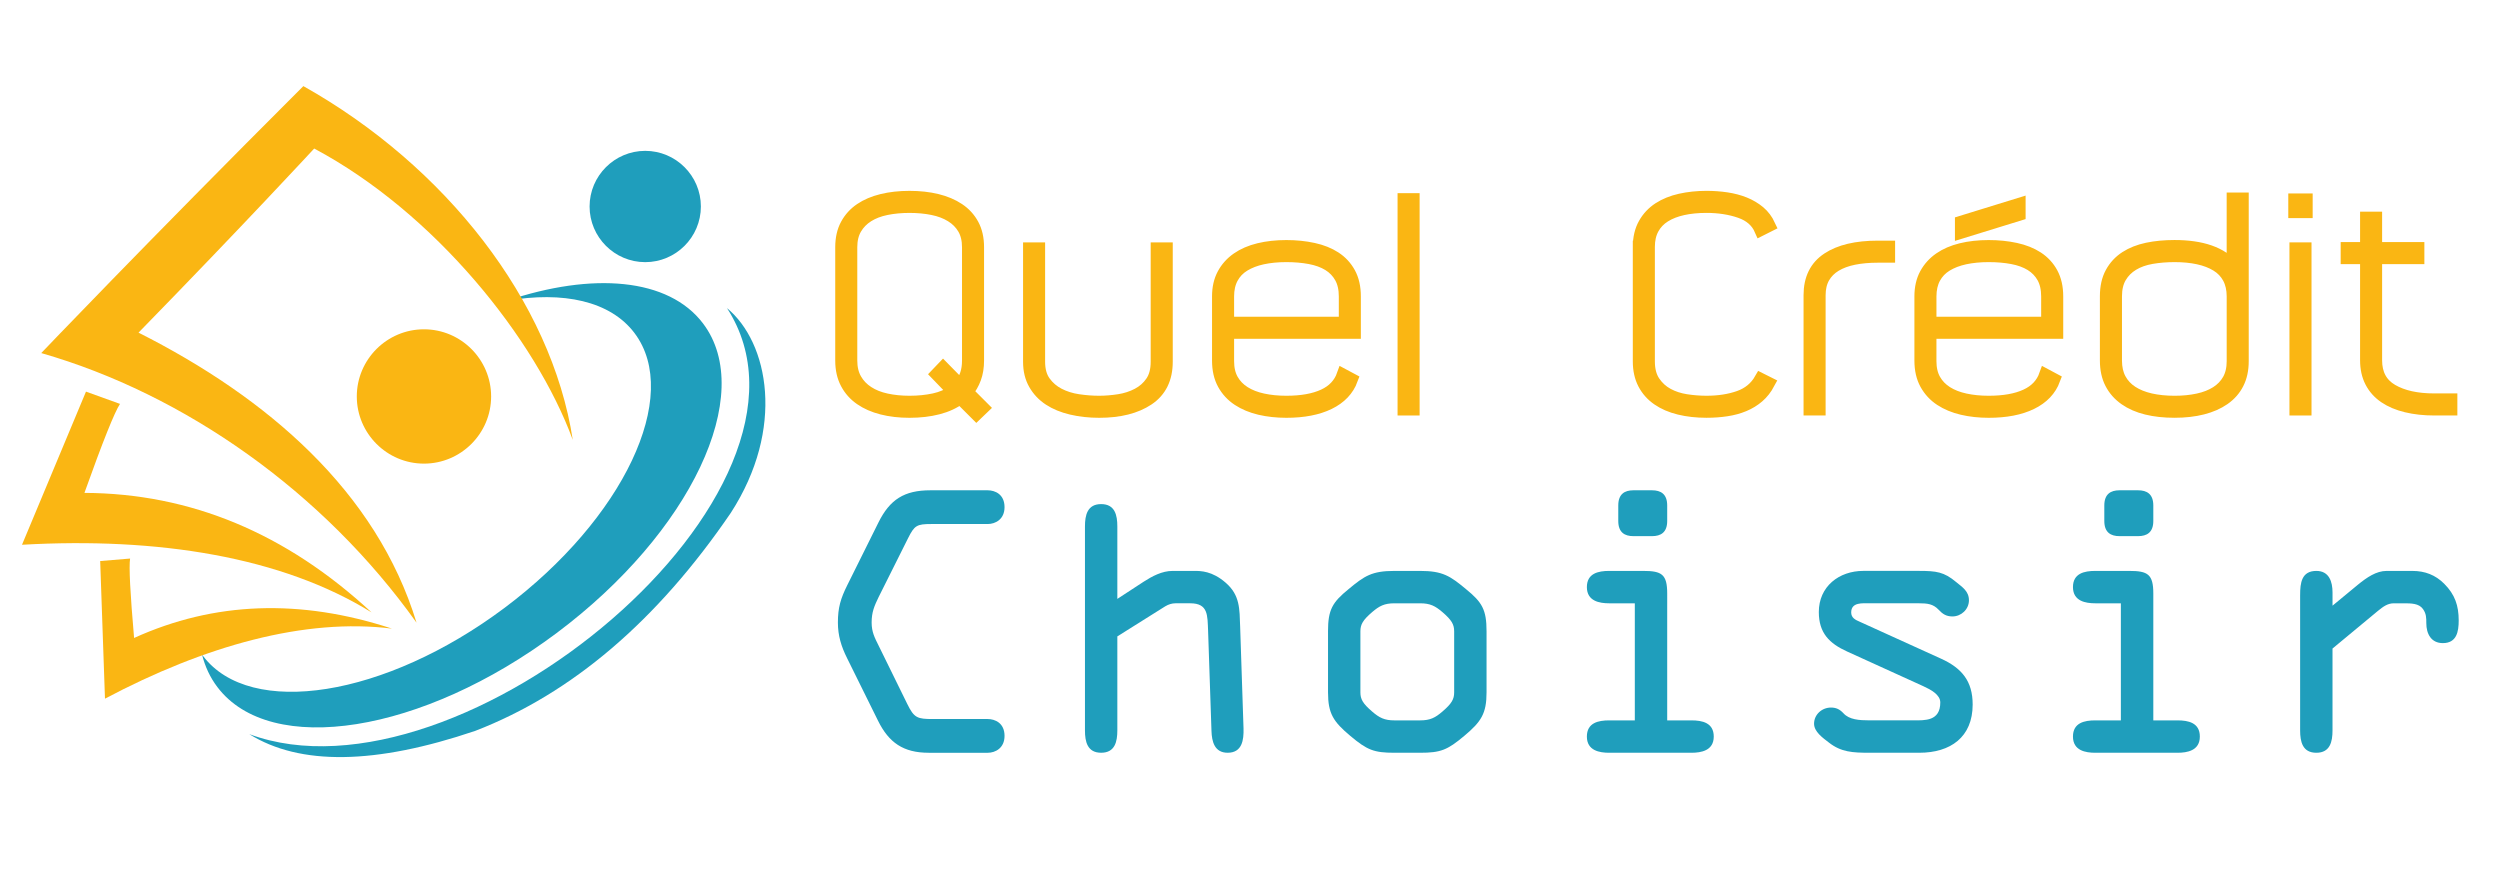 <?xml version="1.0" encoding="utf-8"?>
<!-- Generator: Adobe Illustrator 16.0.0, SVG Export Plug-In . SVG Version: 6.00 Build 0)  -->
<!DOCTYPE svg PUBLIC "-//W3C//DTD SVG 1.1 Tiny//EN" "http://www.w3.org/Graphics/SVG/1.1/DTD/svg11-tiny.dtd">
<svg version="1.1" baseProfile="tiny" id="Calque_1"
	 xmlns="http://www.w3.org/2000/svg" xmlns:xlink="http://www.w3.org/1999/xlink" x="0px" y="0px" width="200px" height="70px"
	 viewBox="0 0 200 70" xml:space="preserve">
<g>
	<path fill="#FAB613" stroke="#FAB613" stroke-miterlimit="10" d="M67.319,28.85v-9.076c0-0.694,0.135-1.293,0.406-1.794
		c0.27-0.501,0.645-0.915,1.123-1.239c0.479-0.324,1.049-0.567,1.713-0.729s1.396-0.243,2.2-0.243c0.802,0,1.536,0.081,2.2,0.243
		c0.664,0.162,1.238,0.406,1.724,0.729c0.486,0.324,0.864,0.738,1.134,1.239c0.27,0.501,0.405,1.1,0.405,1.794v9.076
		c0,0.524-0.076,0.995-0.23,1.412c-0.155,0.417-0.364,0.78-0.625,1.088l1.273,1.273l-0.532,0.51l-1.297-1.296
		c-0.494,0.37-1.084,0.643-1.771,0.82c-0.688,0.178-1.448,0.267-2.281,0.267c-0.804,0-1.536-0.085-2.2-0.254
		c-0.664-0.17-1.234-0.42-1.713-0.752c-0.479-0.332-0.854-0.752-1.123-1.262C67.455,30.146,67.319,29.543,67.319,28.85z
		 M74.937,29.937l0.509-0.532l1.366,1.389c0.216-0.247,0.379-0.528,0.486-0.845c0.107-0.316,0.163-0.683,0.163-1.099v-9.076
		c0-0.586-0.12-1.084-0.358-1.493c-0.24-0.409-0.572-0.746-0.997-1.007c-0.424-0.263-0.921-0.452-1.493-0.567
		c-0.571-0.116-1.188-0.174-1.852-0.174c-0.664,0-1.281,0.058-1.852,0.174c-0.572,0.115-1.066,0.305-1.482,0.567
		c-0.417,0.261-0.745,0.598-0.984,1.007c-0.24,0.409-0.36,0.906-0.36,1.493v9.076c0,0.586,0.12,1.087,0.36,1.505
		c0.239,0.416,0.566,0.76,0.984,1.028c0.416,0.271,0.91,0.469,1.482,0.591c0.57,0.124,1.188,0.186,1.852,0.186
		c0.709,0,1.366-0.066,1.968-0.197c0.602-0.131,1.111-0.351,1.527-0.66L74.937,29.937z"/>
	<path fill="#FAB613" stroke="#FAB613" stroke-miterlimit="10" d="M92.555,19.89h0.765v9.052c0,1.343-0.493,2.342-1.474,2.998
		c-0.982,0.656-2.285,0.984-3.909,0.984c-0.789,0-1.527-0.081-2.215-0.243c-0.689-0.162-1.281-0.405-1.776-0.729
		c-0.496-0.324-0.886-0.738-1.171-1.239c-0.288-0.501-0.43-1.091-0.43-1.771V19.89h0.764v9.052c0,0.664,0.15,1.205,0.451,1.621
		c0.301,0.417,0.684,0.746,1.146,0.983c0.463,0.24,0.981,0.402,1.552,0.487s1.125,0.127,1.667,0.127
		c0.509,0,1.038-0.042,1.587-0.127c0.547-0.085,1.048-0.247,1.505-0.487c0.455-0.238,0.825-0.566,1.11-0.983
		c0.286-0.416,0.428-0.957,0.428-1.621V19.89z"/>
	<path fill="#FAB613" stroke="#FAB613" stroke-miterlimit="10" d="M107.441,29.984l0.694,0.371
		c-0.308,0.833-0.914,1.469-1.816,1.909c-0.904,0.44-2.042,0.66-3.414,0.66c-0.757,0-1.464-0.078-2.12-0.231
		c-0.656-0.154-1.231-0.394-1.725-0.718c-0.494-0.324-0.884-0.744-1.17-1.261c-0.285-0.517-0.427-1.138-0.427-1.863v-5.141
		c0-0.678,0.134-1.269,0.405-1.771c0.27-0.501,0.645-0.918,1.124-1.25c0.479-0.333,1.049-0.579,1.713-0.741
		c0.663-0.162,1.396-0.243,2.2-0.243c0.771,0,1.492,0.074,2.163,0.22c0.672,0.146,1.251,0.378,1.737,0.694
		c0.486,0.317,0.867,0.729,1.146,1.239c0.277,0.509,0.417,1.126,0.417,1.851v2.894H98.228v2.292c0,0.587,0.115,1.085,0.347,1.494
		c0.232,0.409,0.556,0.745,0.973,1.007c0.417,0.262,0.91,0.456,1.482,0.578c0.571,0.124,1.196,0.186,1.876,0.186
		c1.218,0,2.213-0.177,2.985-0.533C106.662,31.273,107.179,30.724,107.441,29.984z M98.228,23.709v2.13h9.377v-2.13
		c0-0.601-0.115-1.111-0.348-1.527c-0.231-0.417-0.556-0.752-0.972-1.008c-0.418-0.255-0.915-0.435-1.495-0.543
		c-0.578-0.108-1.208-0.162-1.885-0.162c-0.694,0-1.329,0.062-1.899,0.185c-0.571,0.123-1.065,0.313-1.482,0.568
		c-0.417,0.254-0.736,0.59-0.96,1.006C98.339,22.645,98.228,23.138,98.228,23.709z"/>
	<path fill="#FAB613" stroke="#FAB613" stroke-miterlimit="10" d="M112.305,15.953h0.764v16.786h-0.764V15.953z"/>
	<path fill="#FAB613" stroke="#FAB613" stroke-miterlimit="10" d="M131.125,19.751c0-0.711,0.143-1.32,0.429-1.83
		c0.284-0.509,0.672-0.922,1.157-1.238c0.488-0.316,1.058-0.548,1.713-0.695c0.657-0.146,1.355-0.22,2.095-0.22
		c0.557,0,1.094,0.039,1.608,0.116c0.519,0.078,1,0.205,1.438,0.382c0.439,0.179,0.828,0.41,1.17,0.695
		c0.338,0.286,0.609,0.645,0.808,1.077l-0.692,0.348c-0.296-0.68-0.842-1.158-1.645-1.437c-0.804-0.278-1.698-0.417-2.687-0.417
		c-0.692,0-1.323,0.062-1.886,0.186c-0.563,0.123-1.05,0.313-1.458,0.567c-0.41,0.255-0.726,0.587-0.949,0.996
		c-0.225,0.409-0.337,0.898-0.337,1.47v9.168c0,0.664,0.144,1.208,0.428,1.632c0.288,0.426,0.649,0.757,1.089,0.995
		c0.439,0.24,0.934,0.402,1.482,0.487c0.547,0.085,1.091,0.127,1.631,0.127c0.975,0,1.842-0.135,2.608-0.405
		c0.762-0.27,1.336-0.745,1.723-1.424l0.647,0.324c-0.231,0.432-0.512,0.791-0.845,1.077c-0.333,0.285-0.71,0.518-1.134,0.694
		c-0.425,0.178-0.892,0.305-1.402,0.382c-0.51,0.077-1.041,0.115-1.598,0.115c-0.787,0-1.512-0.081-2.176-0.243
		c-0.663-0.162-1.234-0.408-1.714-0.741c-0.479-0.332-0.848-0.748-1.11-1.25c-0.261-0.5-0.394-1.091-0.394-1.771V19.751z"/>
	<path fill="#FAB613" stroke="#FAB613" stroke-miterlimit="10" d="M145.549,32.739h-0.765v-9.122c0-1.312,0.478-2.284,1.438-2.917
		c0.955-0.633,2.29-0.949,4.004-0.949h0.882v0.764h-0.882c-0.709,0-1.351,0.058-1.92,0.173c-0.571,0.116-1.062,0.297-1.472,0.544
		c-0.408,0.247-0.726,0.567-0.95,0.961c-0.223,0.394-0.335,0.867-0.335,1.424V32.739z"/>
	<path fill="#FAB613" stroke="#FAB613" stroke-miterlimit="10" d="M163.632,29.984l0.694,0.371
		c-0.311,0.833-0.914,1.469-1.817,1.909c-0.903,0.44-2.042,0.66-3.415,0.66c-0.757,0-1.463-0.078-2.117-0.231
		c-0.658-0.154-1.232-0.394-1.728-0.718c-0.493-0.324-0.881-0.744-1.168-1.261c-0.285-0.517-0.428-1.138-0.428-1.863v-5.141
		c0-0.678,0.134-1.269,0.403-1.771c0.272-0.501,0.646-0.918,1.124-1.25c0.479-0.333,1.051-0.579,1.714-0.741
		c0.664-0.162,1.396-0.243,2.199-0.243c0.771,0,1.494,0.074,2.165,0.22s1.25,0.378,1.737,0.694c0.484,0.317,0.868,0.729,1.145,1.239
		c0.276,0.509,0.418,1.126,0.418,1.851v2.894h-10.143v2.292c0,0.587,0.117,1.085,0.348,1.494c0.231,0.409,0.556,0.745,0.972,1.007
		c0.417,0.262,0.912,0.456,1.483,0.578c0.568,0.124,1.196,0.186,1.875,0.186c1.22,0,2.215-0.177,2.987-0.533
		C162.853,31.273,163.369,30.724,163.632,29.984z M154.416,23.709v2.13h9.377v-2.13c0-0.601-0.116-1.111-0.346-1.527
		c-0.233-0.417-0.558-0.752-0.973-1.008c-0.417-0.255-0.915-0.435-1.494-0.543c-0.58-0.108-1.207-0.162-1.887-0.162
		c-0.694,0-1.327,0.062-1.9,0.185c-0.568,0.123-1.063,0.313-1.48,0.568c-0.416,0.254-0.736,0.59-0.961,1.006
		C154.529,22.645,154.416,23.138,154.416,23.709z M156.895,17.76v0.833l4.653-1.435v-0.834L156.895,17.76z"/>
	<path fill="#FAB613" stroke="#FAB613" stroke-miterlimit="10" d="M179.398,15.907v12.988c0,0.68-0.127,1.27-0.383,1.771
		c-0.253,0.502-0.623,0.918-1.1,1.25c-0.479,0.333-1.049,0.583-1.713,0.752c-0.664,0.169-1.411,0.254-2.244,0.254
		c-0.819,0-1.562-0.081-2.224-0.243c-0.665-0.162-1.239-0.413-1.725-0.752c-0.485-0.339-0.86-0.764-1.123-1.273
		c-0.264-0.509-0.394-1.112-0.394-1.806v-5.141c0-0.74,0.139-1.366,0.418-1.875c0.277-0.509,0.659-0.922,1.144-1.238
		c0.488-0.316,1.063-0.544,1.727-0.684c0.661-0.139,1.387-0.208,2.177-0.208c2.205,0,3.764,0.548,4.676,1.644v-5.441H179.398z
		 M178.3,22.228c-0.225-0.417-0.545-0.752-0.96-1.006c-0.416-0.255-0.909-0.445-1.477-0.568c-0.57-0.124-1.2-0.185-1.894-0.185
		c-0.648,0-1.261,0.05-1.837,0.15s-1.077,0.277-1.5,0.533c-0.425,0.255-0.76,0.59-1.006,1.007c-0.247,0.417-0.368,0.933-0.368,1.55
		v5.141c0,0.57,0.11,1.064,0.334,1.481s0.542,0.76,0.957,1.03c0.416,0.271,0.913,0.471,1.49,0.603
		c0.578,0.131,1.221,0.197,1.93,0.197c0.677,0,1.3-0.062,1.87-0.186c0.568-0.122,1.062-0.315,1.479-0.578
		c0.415-0.263,0.738-0.599,0.97-1.007c0.229-0.409,0.347-0.907,0.347-1.494v-5.186C178.635,23.138,178.522,22.645,178.3,22.228z"/>
	<path fill="#FAB613" stroke="#FAB613" stroke-miterlimit="10" d="M183.563,15.977h0.95v0.972h-0.95V15.977z M183.656,32.739h0.765
		V19.89h-0.765V32.739z"/>
	<path fill="#FAB613" stroke="#FAB613" stroke-miterlimit="10" d="M194.747,31.974h1.342v0.765h-1.342
		c-0.819,0-1.563-0.082-2.233-0.244c-0.674-0.162-1.249-0.405-1.728-0.729c-0.476-0.324-0.843-0.732-1.099-1.228
		c-0.254-0.493-0.38-1.065-0.38-1.713V20.63h-1.553v-0.765h1.553v-2.431h0.762v2.431h3.381v0.765h-3.381v8.196
		c0,1.097,0.431,1.896,1.286,2.396C192.211,31.724,193.343,31.974,194.747,31.974z"/>
</g>
<g>
	<path fill="#1F9EBC" d="M74.29,60.221c-2.023,0-3.184-0.812-4.048-2.564l-2.482-5.018c-0.458-0.92-0.728-1.783-0.728-2.837
		c0-1.187,0.215-1.915,0.755-2.997l2.482-4.992c0.917-1.86,2.079-2.59,4.157-2.59h4.588c0.594,0,1.349,0.323,1.349,1.351
		c0,0.97-0.729,1.348-1.349,1.348h-4.507c-1.161,0-1.35,0.109-1.862,1.134l-2.348,4.696c-0.352,0.729-0.566,1.214-0.566,2.051
		c0,0.758,0.243,1.214,0.566,1.862l2.294,4.67c0.54,1.107,0.809,1.187,2.025,1.187h4.398c0.594,0,1.349,0.325,1.349,1.349
		c0,0.972-0.729,1.352-1.349,1.352H74.29z"/>
	<path fill="#1F9EBC" d="M94.029,48.264c-0.269,0-0.538,0.08-0.809,0.241l-3.833,2.407v7.526c0,0.891-0.189,1.782-1.296,1.782
		c-1.105,0-1.294-0.892-1.294-1.782V42.111c0-0.894,0.189-1.783,1.294-1.783c1.106,0,1.296,0.89,1.296,1.783v5.801l2.106-1.375
		c0.673-0.431,1.457-0.864,2.321-0.864h1.728c0.512,0,1.429,0,2.51,0.942c1.16,1.002,1.107,2.105,1.16,3.513l0.27,8.148
		c0.027,0.92-0.108,1.944-1.269,1.944c-1.053,0-1.269-0.892-1.295-1.757l-0.27-7.987c-0.055-1.242,0.026-2.213-1.43-2.213H94.029z"
		/>
	<path fill="#1F9EBC" d="M106.241,50.505c0-1.728,0.351-2.322,1.646-3.375c1.267-1.054,1.86-1.457,3.668-1.457h2.052
		c1.811,0,2.403,0.403,3.672,1.457c1.295,1.053,1.645,1.647,1.645,3.375v4.884c0,1.701-0.43,2.348-1.781,3.48
		c-1.351,1.135-1.889,1.352-3.535,1.352h-2.052c-1.644,0-2.185-0.217-3.534-1.352c-1.351-1.133-1.78-1.779-1.78-3.48V50.505z
		 M108.832,55.389c0,0.541,0.188,0.891,0.943,1.538c0.568,0.488,0.973,0.703,1.78,0.703h2.052c0.813,0,1.214-0.215,1.783-0.703
		c0.755-0.647,0.943-0.997,0.943-1.538v-4.884c0-0.54-0.188-0.892-0.943-1.54c-0.569-0.485-0.971-0.701-1.783-0.701h-2.052
		c-0.808,0-1.212,0.216-1.78,0.701c-0.756,0.648-0.943,1-0.943,1.54V55.389z"/>
	<path fill="#1F9EBC" d="M133.376,57.63h1.941c0.863,0,1.783,0.189,1.783,1.296c0,1.133-1.024,1.295-1.783,1.295h-6.587
		c-0.754,0-1.78-0.162-1.78-1.295c0-1.106,0.92-1.296,1.78-1.296h2.055v-9.366h-2.055c-0.754,0-1.78-0.163-1.78-1.296
		c0-1.105,0.92-1.295,1.78-1.295h2.728c1.485,0,1.918,0.272,1.918,1.809V57.63z M129.462,40.437c0-0.917,0.513-1.214,1.214-1.214
		h1.485c0.7,0,1.215,0.297,1.215,1.214v1.243c0,0.917-0.515,1.212-1.215,1.212h-1.485c-0.701,0-1.214-0.295-1.214-1.212V40.437z"/>
	<path fill="#1F9EBC" d="M149.552,48.264c-0.539,0-1.456-0.106-1.456,0.73c0,0.431,0.324,0.593,0.703,0.754l6.476,2.942
		c1.675,0.757,2.538,1.809,2.538,3.67c0,2.618-1.783,3.86-4.265,3.86h-3.996c-1.351,0-2.267-0.053-3.236-0.812
		c-0.488-0.376-1.191-0.863-1.191-1.512c0-0.729,0.624-1.292,1.352-1.292c0.405,0,0.7,0.133,0.999,0.457
		c0.458,0.513,1.269,0.567,2.077,0.567h3.511c0.915,0,2.159,0.08,2.159-1.433c0-0.62-0.756-1.023-1.35-1.296l-6.101-2.777
		c-1.43-0.647-2.267-1.486-2.267-3.159c0-2.049,1.619-3.292,3.562-3.292h4.428c1.428,0,2.023,0.081,2.995,0.892
		c0.487,0.403,1.025,0.728,1.025,1.459c0,0.728-0.621,1.293-1.321,1.293c-0.486,0-0.782-0.188-1.107-0.539
		c-0.433-0.46-0.892-0.514-1.592-0.514H149.552z"/>
	<path fill="#1F9EBC" d="M172.265,57.63h1.941c0.861,0,1.781,0.189,1.781,1.296c0,1.133-1.027,1.295-1.781,1.295h-6.586
		c-0.758,0-1.783-0.162-1.783-1.295c0-1.106,0.919-1.296,1.783-1.296h2.049v-9.366h-2.049c-0.758,0-1.783-0.163-1.783-1.296
		c0-1.105,0.919-1.295,1.783-1.295h2.727c1.482,0,1.918,0.272,1.918,1.809V57.63z M168.345,40.437c0-0.917,0.517-1.214,1.217-1.214
		h1.482c0.705,0,1.221,0.297,1.221,1.214v1.243c0,0.917-0.516,1.212-1.221,1.212h-1.482c-0.7,0-1.217-0.295-1.217-1.212V40.437z"/>
	<path fill="#1F9EBC" d="M184.011,47.588c0-0.942,0.109-1.915,1.296-1.915c1.026,0,1.295,0.864,1.295,1.727v1.053l2.026-1.673
		c0.728-0.595,1.484-1.106,2.291-1.106h2.079c0.998,0,1.838,0.323,2.539,1.026c0.861,0.861,1.159,1.753,1.159,2.94
		c0,0.892-0.161,1.809-1.269,1.809c-0.943,0-1.322-0.756-1.322-1.594c0-0.43,0-0.756-0.268-1.134
		c-0.325-0.457-0.947-0.457-1.567-0.457h-0.758c-0.483,0-0.834,0.241-1.294,0.62l-3.617,2.999v6.556c0,0.891-0.19,1.782-1.295,1.782
		c-1.107,0-1.296-0.892-1.296-1.782V47.588z"/>
</g>
<path fill-rule="evenodd" fill="#1F9EBC" d="M17.387,54.96c4.262,5.644,16.416,3.709,27.148-4.32
	C55.267,42.61,60.51,31.526,56.248,25.883c-2.765-3.659-8.844-4.131-15.703-1.823c4.501-0.786,8.276,0.017,10.214,2.583
	c3.788,5.013-0.872,14.857-10.402,21.991c-9.533,7.133-20.332,8.851-24.118,3.84c-0.025-0.037-0.05-0.071-0.076-0.106
	C16.402,53.317,16.804,54.191,17.387,54.96L17.387,54.96z"/>
<path fill-rule="evenodd" fill="#1F9EBC" d="M51.618,20.972c2.454,0,4.452-2,4.452-4.453c0-2.451-1.998-4.45-4.452-4.45
	c-2.452,0-4.451,1.999-4.451,4.45C47.167,18.972,49.166,20.972,51.618,20.972L51.618,20.972z"/>
<path fill-rule="evenodd" fill="#1F9EBC" d="M58.467,41.025c-5.896,8.642-12.712,14.456-20.45,17.446
	C30.026,61.175,24,61.263,19.942,58.73c16.865,6.283,47.736-19.427,38.215-34.084C61.497,27.404,62.826,34.284,58.467,41.025
	L58.467,41.025z"/>
<path fill-rule="evenodd" fill="#FAB613" d="M24.268,6.889C11.492,19.656,3.3,28.246,3.3,28.246
	c11.469,3.291,22.574,11.112,30.023,21.57c-3.206-10.501-11.928-18-22.241-23.205c8.518-8.727,14.053-14.728,14.053-14.728
	c9.649,5.14,17.721,15.229,20.687,23.31C44.113,24.06,35.6,13.253,24.268,6.889L24.268,6.889z"/>
<path fill-rule="evenodd" fill="#FAB613" d="M6.879,31.33L1.76,43.581c10.863-0.618,20.784,0.959,27.965,5.412
	c-6.833-6.337-14.491-9.524-22.971-9.562c1.465-4.1,2.416-6.474,2.847-7.119C7.787,31.658,6.879,31.33,6.879,31.33L6.879,31.33z"/>
<path fill-rule="evenodd" fill="#FAB613" d="M8.015,44.884l0.383,11.009c7.976-4.227,16.001-6.476,22.958-5.604
	c-7.347-2.411-14.223-2.161-20.629,0.748c-0.313-3.599-0.421-5.717-0.32-6.353C8.813,44.816,8.015,44.884,8.015,44.884L8.015,44.884
	z"/>
<path fill-rule="evenodd" fill="#FAB613" d="M33.917,37.09c2.959,0,5.373-2.414,5.373-5.374c0-2.959-2.413-5.372-5.373-5.372
	c-2.959,0-5.373,2.413-5.373,5.372C28.544,34.676,30.958,37.09,33.917,37.09L33.917,37.09z"/>
</svg>
